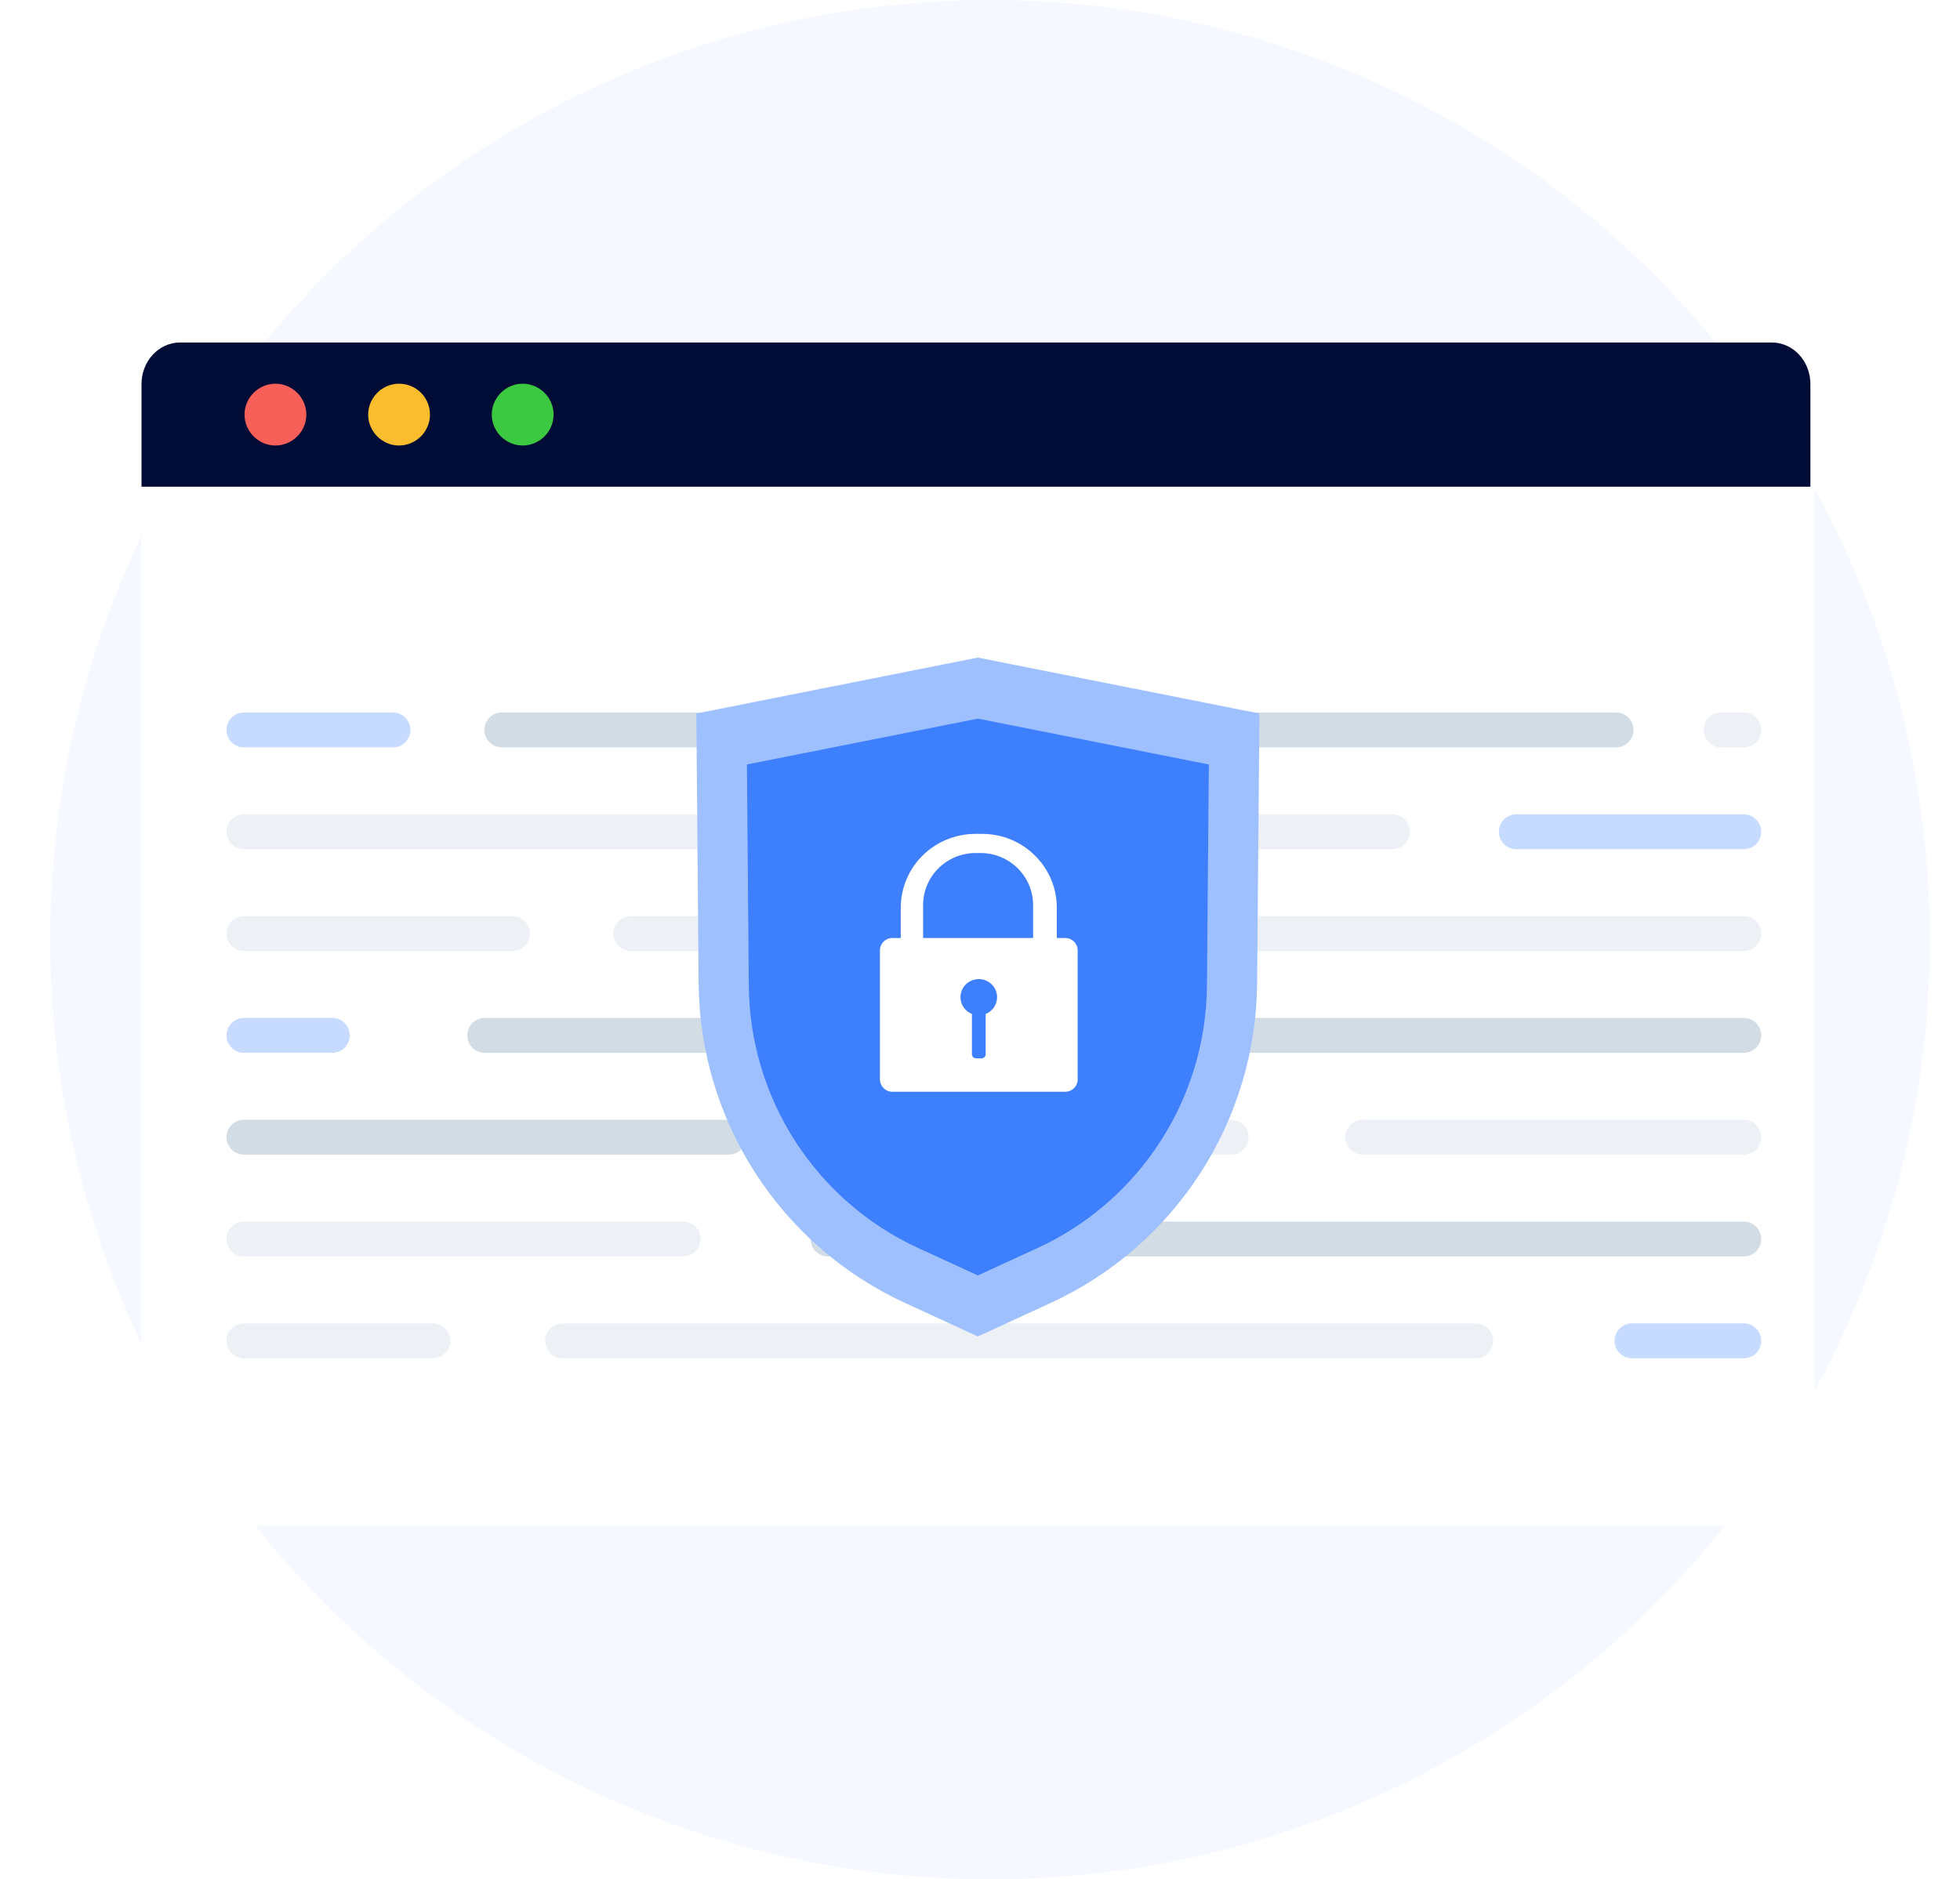 <svg xmlns="http://www.w3.org/2000/svg" width="195" height="187" viewBox="0 0 195 187" fill="none"><circle cx="98.5" cy="93.5" r="93.5" fill="#F5F8FF"></circle><g filter="url(#filter0_d_26971_57612)"><path d="M14.079 37.923C14.079 35.801 15.8 34.08 17.923 34.08H176.708C178.83 34.08 180.551 35.801 180.551 37.923V146.98C180.551 149.102 178.83 150.823 176.708 150.823H17.923C15.8 150.823 14.079 149.102 14.079 146.98V37.923Z" fill="white"></path></g><path d="M14.079 38.219C14.079 35.933 15.796 34.08 17.914 34.08H176.282C178.4 34.08 180.117 35.933 180.117 38.219V48.429H14.079V38.219Z" fill="#000C36"></path><path d="M30.478 41.255C30.478 42.939 29.088 44.329 27.403 44.329C25.718 44.329 24.328 42.939 24.328 41.255C24.328 39.57 25.718 38.18 27.403 38.18C29.088 38.18 30.478 39.57 30.478 41.255Z" fill="#F66058"></path><path d="M42.778 41.255C42.778 42.939 41.388 44.329 39.703 44.329C38.018 44.329 36.628 42.939 36.628 41.255C36.628 39.57 38.018 38.18 39.703 38.18C41.43 38.18 42.778 39.57 42.778 41.255Z" fill="#F9BD2E"></path><path d="M55.076 41.255C55.076 42.939 53.686 44.329 52.002 44.329C50.317 44.329 48.927 42.939 48.927 41.255C48.927 39.57 50.317 38.18 52.002 38.18C53.686 38.18 55.076 39.57 55.076 41.255Z" fill="#3CC840"></path><g clip-path="url(#clip0_26971_57612)"><path d="M39.104 70.895H24.267C23.31 70.895 22.535 71.672 22.535 72.631C22.535 73.59 23.31 74.366 24.267 74.366H39.104C40.061 74.366 40.835 73.59 40.835 72.631C40.835 71.672 40.061 70.895 39.104 70.895Z" fill="#C6DBFF"></path><path d="M48.192 72.631C48.192 73.59 48.967 74.366 49.924 74.366H160.786C161.743 74.366 162.518 73.59 162.518 72.631C162.518 71.672 161.743 70.895 160.786 70.895H49.924C48.967 70.895 48.192 71.672 48.192 72.631Z" fill="#D2DCE4"></path><path d="M169.5 72.631C169.5 73.59 170.275 74.366 171.232 74.366H173.491C174.448 74.366 175.223 73.59 175.223 72.631C175.223 71.672 174.448 70.895 173.491 70.895H171.232C170.275 70.895 169.5 71.672 169.5 72.631Z" fill="#EDF1F6"></path><path d="M138.526 81.027H24.267C23.31 81.027 22.535 81.803 22.535 82.762C22.535 83.721 23.31 84.498 24.267 84.498H138.526C139.483 84.498 140.258 83.721 140.258 82.762C140.258 81.803 139.483 81.027 138.526 81.027Z" fill="#EDF1F6"></path><path d="M149.125 82.762C149.125 83.721 149.9 84.498 150.857 84.498H173.491C174.448 84.498 175.222 83.721 175.222 82.762C175.222 81.803 174.448 81.027 173.491 81.027H150.857C149.9 81.027 149.125 81.803 149.125 82.762Z" fill="#C6DBFF"></path><path d="M50.989 91.157H24.267C23.31 91.157 22.535 91.933 22.535 92.892C22.535 93.851 23.31 94.628 24.267 94.628H50.989C51.946 94.628 52.721 93.851 52.721 92.892C52.721 91.933 51.946 91.157 50.989 91.157Z" fill="#EDF1F6"></path><path d="M61.022 92.892C61.022 93.851 61.796 94.628 62.753 94.628H173.49C174.447 94.628 175.222 93.851 175.222 92.892C175.222 91.933 174.447 91.157 173.49 91.157H62.753C61.796 91.157 61.022 91.933 61.022 92.892Z" fill="#EDF1F6"></path><path d="M33.066 101.288H24.267C23.311 101.288 22.535 102.065 22.535 103.024C22.535 103.982 23.311 104.759 24.267 104.759H33.066C34.023 104.759 34.798 103.982 34.798 103.024C34.798 102.065 34.023 101.288 33.066 101.288Z" fill="#C6DBFF"></path><path d="M173.489 101.289H48.226C47.269 101.289 46.494 102.066 46.494 103.024C46.494 103.982 47.269 104.759 48.226 104.759H173.489C174.445 104.759 175.221 103.982 175.221 103.024C175.221 102.066 174.445 101.289 173.489 101.289Z" fill="#D2DCE4"></path><path d="M72.496 111.419H24.267C23.311 111.419 22.535 112.196 22.535 113.154C22.535 114.113 23.311 114.89 24.267 114.89H72.496C73.453 114.89 74.228 114.113 74.228 113.154C74.228 112.196 73.453 111.419 72.496 111.419Z" fill="#D2DCE4"></path><path d="M122.491 111.419H87.09C86.134 111.419 85.358 112.196 85.358 113.154C85.358 114.113 86.134 114.89 87.09 114.89H122.491C123.447 114.89 124.222 114.113 124.222 113.154C124.222 112.196 123.447 111.419 122.491 111.419Z" fill="#EDF1F6"></path><path d="M173.489 111.419H135.574C134.618 111.419 133.843 112.196 133.843 113.154C133.843 114.113 134.618 114.89 135.574 114.89H173.489C174.446 114.89 175.221 114.113 175.221 113.154C175.221 112.196 174.446 111.419 173.489 111.419Z" fill="#EDF1F6"></path><path d="M80.642 123.285C80.642 124.244 81.416 125.02 82.373 125.02H173.489C174.446 125.02 175.221 124.244 175.221 123.285C175.221 122.326 174.446 121.549 173.489 121.549H82.373C81.416 121.549 80.642 122.326 80.642 123.285Z" fill="#D2DCE4"></path><path d="M67.968 121.549H24.267C23.31 121.549 22.535 122.326 22.535 123.285C22.535 124.244 23.31 125.02 24.267 125.02H67.968C68.925 125.02 69.7 124.244 69.7 123.285C69.7 122.326 68.925 121.549 67.968 121.549Z" fill="#EDF1F6"></path><path d="M146.827 131.681H55.961C55.004 131.681 54.23 132.457 54.23 133.416C54.23 134.375 55.004 135.152 55.961 135.152H146.827C147.784 135.152 148.559 134.375 148.559 133.416C148.559 132.457 147.784 131.681 146.827 131.681Z" fill="#EDF1F6"></path><path d="M160.633 133.416C160.633 134.375 161.408 135.152 162.364 135.152H173.491C174.448 135.152 175.223 134.375 175.223 133.416C175.223 132.457 174.448 131.681 173.491 131.681H162.364C161.408 131.681 160.633 132.457 160.633 133.416Z" fill="#C6DBFF"></path><path d="M43.066 131.681H24.267C23.31 131.681 22.535 132.457 22.535 133.416C22.535 134.375 23.31 135.152 24.267 135.152H43.066C44.022 135.152 44.797 134.375 44.797 133.416C44.797 132.457 44.022 131.681 43.066 131.681Z" fill="#EDF1F6"></path><path d="M125.3 70.995C125.223 79.94 125.148 88.889 125.071 97.838C124.961 111.537 116.947 123.94 104.522 129.652C102.117 130.755 99.719 131.863 97.318 132.966V132.991C97.307 132.987 97.295 132.981 97.289 132.977C97.281 132.981 97.27 132.987 97.259 132.991V132.966C94.858 131.863 92.46 130.755 90.055 129.652C77.63 123.94 69.618 111.536 69.506 97.838C69.429 88.889 69.354 79.94 69.277 70.995C78.603 69.144 87.935 67.293 97.259 65.437H97.318C106.642 67.293 115.974 69.144 125.3 70.995Z" fill="#9FC0FF"></path><path d="M120.267 76.067C120.203 83.406 120.144 90.746 120.08 98.084C119.985 109.322 113.415 119.495 103.222 124.184C101.251 125.088 99.284 125.995 97.313 126.899V126.922C97.305 126.919 97.297 126.914 97.288 126.911C97.282 126.914 97.274 126.919 97.265 126.922V126.899C95.294 125.995 93.327 125.088 91.356 124.184C81.164 119.495 74.592 109.322 74.498 98.084C74.434 90.746 74.374 83.406 74.311 76.067C81.962 74.549 89.614 73.03 97.265 71.509H97.311C104.963 73.03 112.615 74.549 120.266 76.067H120.267Z" fill="#3D7FFC"></path><path d="M105.977 93.333H105.141V90.325C105.141 86.264 101.816 82.973 97.713 82.973H97.046C92.944 82.973 89.618 86.264 89.618 90.325V93.333H88.782C88.099 93.333 87.545 93.882 87.545 94.558V107.406C87.545 108.082 88.099 108.634 88.782 108.634H105.978C106.661 108.634 107.219 108.083 107.219 107.406V94.558C107.219 93.882 106.662 93.333 105.978 93.333H105.977ZM98.063 100.895V104.901C98.063 105.124 97.877 105.308 97.648 105.308H97.107C96.881 105.308 96.695 105.124 96.695 104.901V100.895C96.03 100.628 95.557 99.983 95.557 99.223C95.557 98.24 96.355 97.44 97.345 97.425C97.357 97.421 97.366 97.421 97.38 97.421C98.382 97.421 99.199 98.227 99.199 99.223C99.199 99.982 98.728 100.628 98.064 100.895H98.063ZM102.784 93.333H91.838V90.062C91.838 87.199 94.18 84.877 97.076 84.877H97.543C100.439 84.877 102.784 87.199 102.784 90.062V93.333Z" fill="white"></path></g><defs><filter id="filter0_d_26971_57612" x="0.079" y="21.08" width="194.472" height="144.743" filterUnits="userSpaceOnUse" color-interpolation-filters="sRGB"><feFlood flood-opacity="0" result="BackgroundImageFix"></feFlood><feColorMatrix in="SourceAlpha" type="matrix" values="0 0 0 0 0 0 0 0 0 0 0 0 0 0 0 0 0 0 127 0" result="hardAlpha"></feColorMatrix><feOffset dy="1"></feOffset><feGaussianBlur stdDeviation="7"></feGaussianBlur><feComposite in2="hardAlpha" operator="out"></feComposite><feColorMatrix type="matrix" values="0 0 0 0 0.035 0 0 0 0 0.105 0 0 0 0 0.212 0 0 0 0.04 0"></feColorMatrix><feBlend mode="normal" in2="BackgroundImageFix" result="effect1_dropShadow_26971_57612"></feBlend><feBlend mode="normal" in="SourceGraphic" in2="effect1_dropShadow_26971_57612" result="shape"></feBlend></filter><clipPath id="clip0_26971_57612"><rect width="152.687" height="69.714" fill="white" transform="translate(22.535 65.437)"></rect></clipPath></defs></svg>